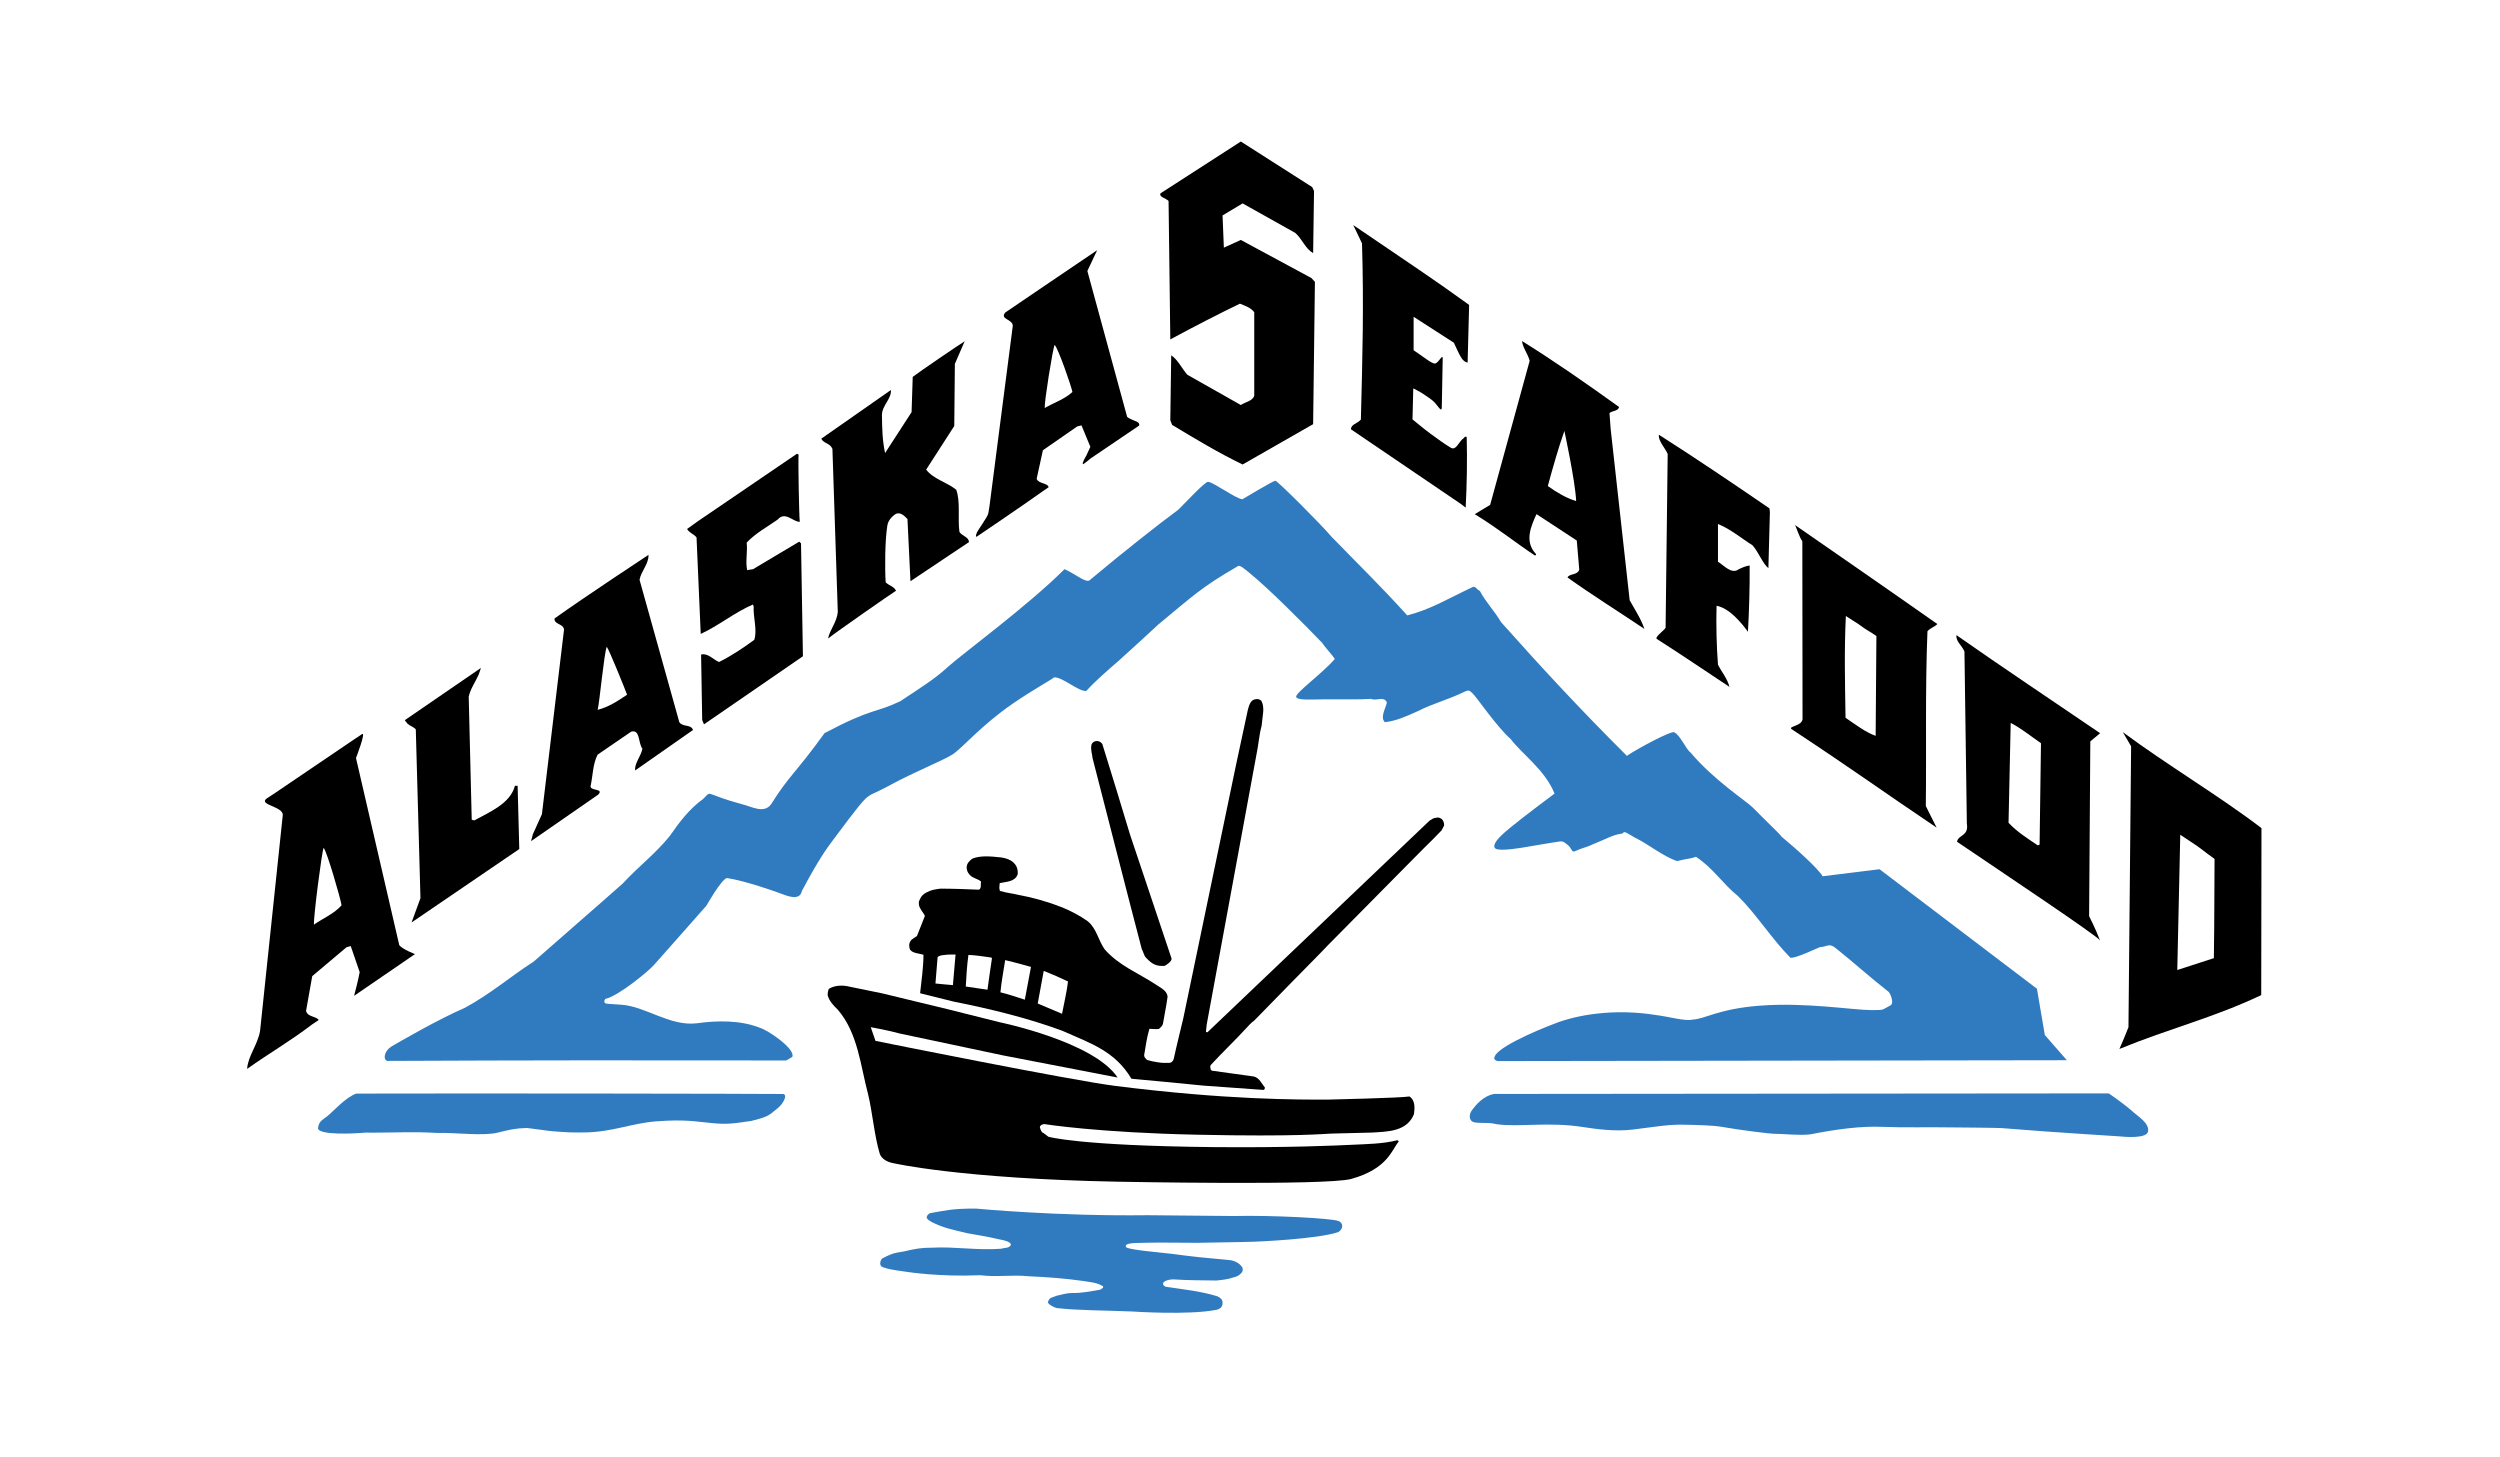 <?xml version="1.0" encoding="UTF-8"?>
<svg id="Capa_2" data-name="Capa 2" xmlns="http://www.w3.org/2000/svg" viewBox="0 0 290 169">
  <defs>
    <style>
      .cls-1 {
        fill: none;
      }

      .cls-2 {
        fill: #307bbf;
      }
    </style>
  </defs>
  <g>
    <path class="cls-2" d="M113.698,147.925c1.964.245,3.69-.076,5.585.118,2.214.099,4.353.264,6.278.539.81.13,1.743.189,2.393.633.071.233-.207.265-.324.39-1.06.173-2.102.407-3.258.381-.603,0-1.067.159-1.795.317-.511.234-.821.12-1.03.767.094.276.755.6,1.03.666,2.576.284,5.394.257,8.774.397,0,0,6.501.45,9.776-.198.573-.159.692-.445.692-.83.014-.254-.155-.522-.576-.725-1.898-.602-4.023-.813-6.01-1.115-.05-.043-.469-.149-.255-.538.297-.237.692-.303,1.109-.319,1.695.115,3.353.105,5.016.132.647-.069,1.341-.132,1.939-.351.483-.097.782-.288,1.018-.594.095-.162.127-.261.074-.524-.327-.592-1.022-.874-1.646-.917-2.191-.193-4.389-.404-6.517-.705-1.71-.194-4.66-.443-5.292-.731-.327-.341.189-.508,1.157-.533,2.312-.086,4.554-.015,7.162-.019,2.261-.06,4.49-.06,6.649-.133,0,0,7.169-.284,9.606-1.114.747-.528.431-1.18-.046-1.299-.857-.301-7.607-.669-12.117-.563l-9.938-.093c-10.546.135-19.949-.77-19.949-.77-2.74-.009-3.533.221-5.336.538-.205.112-.392.301-.368.539.114.236.368.361.599.498,1.411.684,2.128.805,4.081,1.276l2.164.385s1.128.225,2.087.444c.956.232.827.541.827.541-.21.407-.744.303-1.114.436-2.751.215-5.37-.264-8.017-.122-1.252,0-1.95.134-2.852.342-1.119.283-1.391.072-2.977.933-.157.193-.469.916.314,1.049.671.263,2.107.392,2.569.48,0,0,3.738.601,8.518.392"/>
    <path class="cls-2" d="M173.667,123.085c-.13-.12-.364-.12-.323-.339-.044-1.028,4.23-2.987,7.458-4.183,3.081-1.08,7.198-1.479,11.232-.826,1.432.163,3.515.766,4.301.533,1.444-.051,2.949-1.232,7.747-1.608,5.414-.422,10.838.511,13.046.511,1.577-.017,1.085,0,2.149-.537.513-.253-.036-1.451-.19-1.574-2.173-1.7-4.007-3.373-6.06-5.011-.859-.725-.976-.243-1.931-.178-.55.221-2.949,1.37-3.418,1.215-2.085-2.094-4.014-5.124-6.069-7.141-1.767-1.412-2.89-3.262-4.878-4.558-.691.254-.75.146-2.186.494-1.549-.489-3.42-2.017-4.887-2.713-1.365-.794-1.159-.723-1.475-.479-1.137.137-2.018.707-3.199,1.158-1.115.53-1.343.447-2.326.909-.33.15-.397-.429-.771-.721-.66-.531-.608-.484-1.592-.331-1.232.193-2.024.336-2.935.491-.63.113-3.362.595-3.873.247-.375-.259-.03-.844.627-1.491,1.012-.999,3.702-3.011,6.211-4.897-1.101-2.756-3.823-4.634-5.09-6.33-1.547-1.337-3.957-4.874-4.407-5.288-.448-.42-.448-.374-.879-.232-1.98.982-3.631,1.342-5.576,2.329-1.247.555-2.393,1.092-3.721,1.238-.685-.569.333-2.075.202-2.35-.359-.681-1.192-.08-1.806-.351-1.458.095-3.567.029-5.372.05-1.722.013-3.169.134-3.319-.28-.154-.433,2.97-2.66,4.485-4.407-.174-.309-1.262-1.488-1.438-1.831-1.972-2.049-6.239-6.347-8.405-8.094-.716-.586-1.22-1.028-1.429-.823-4.29,2.488-5.188,3.443-9.225,6.772-.276.264-3.729,3.445-4.554,4.168-1.254,1.099-2.64,2.266-3.781,3.524-.917.089-2.83-1.683-3.743-1.571-.435.357-2.449,1.433-4.752,3.017-3.749,2.578-5.827,5.137-7.014,5.915-.93.613-4.703,2.173-7.067,3.464-2.279,1.249-2.273.99-3.042,1.678-.703.626-3.311,4.202-3.868,4.936-.546.723-1.583,2.136-3.446,5.654-.143.035.035,1.343-2.045.576-1.02-.385-4.428-1.604-6.717-1.972-.689.218-2.366,3.199-2.366,3.199,0,0-2.465,2.806-6.137,6.942-.532.603-4.011,3.529-5.597,3.886-.215.341-.087.456.061.54,1.202.012-1.702-.071,1.742.128,2.824.162,5.692,2.534,8.794,2.16,2.373-.334,5.066-.376,7.319.514.975.277,4.196,2.501,3.772,3.385l-.695.411c-17.37-.026-29.669-.026-46.31.053-.512-.217-.294-1.183.532-1.686.825-.491,5.503-3.191,8.476-4.464,3.043-1.651,5.257-3.61,8.011-5.378,3.469-3.069,6.749-5.878,10.328-9.059,1.808-1.966,3.761-3.411,5.465-5.526,1.114-1.609,2.26-3.129,3.846-4.269.775-.822.599-.65,1.422-.392.946.383,2.143.739,3.013.977,1.128.241,2.614,1.198,3.466.011,2.051-3.294,2.876-3.637,6.192-8.24,5.611-2.964,5.878-2.299,8.801-3.708,2.445-1.633,3.948-2.538,5.501-3.969,1.555-1.419,9.355-7.15,13.529-11.339,1.319.567,2.629,1.781,3.023,1.191,3.821-3.186,7.669-6.238,10.178-8.089.813-.784,3.104-3.29,3.472-3.236.707.102,3.244,1.994,3.967,2.024,0,0,3.573-2.149,3.821-2.149.248.007,5.26,5.016,6.478,6.458,3.093,3.2,5.728,5.737,8.82,9.165,2.773-.718,4.593-1.881,7.634-3.309.328-.063.505.383.792.468.642,1.249,1.688,2.311,2.467,3.635,4.886,5.48,9.267,10.201,14.586,15.497,1.18-.817,5.099-2.906,5.472-2.74.72.314,1.402,2.022,1.908,2.347,2.722,3.24,6.494,5.643,7.235,6.401,1.988,2.02,3.008,2.921,3.331,3.373,1.621,1.336,4.196,3.639,4.762,4.589l6.602-.817,18.256,13.863.917,5.37,2.553,2.922"/>
    <path class="cls-2" d="M90.848,126.903s.48.039.06.807c-.261.48-.525.733-1.139,1.198-.64.564-1.08.733-2.63,1.123-1.819.25-2.713.45-4.642.237-1.699-.145-2.934-.454-6.382-.19-2.817.213-5.057,1.232-8.236,1.283-1.61.019-2.037.005-3.804-.14-.657-.054-1.281-.174-2.951-.376-1.424.042-1.995.202-3.402.543-1.727.412-4.681-.015-7.102.03-2.686-.155-4.505-.038-7.137-.03-.842.03-.636-.057-1.732.042-.349.035-4.786.307-4.864-.553.091-.789.45-.917,1.078-1.399.63-.489,2.071-2.156,3.354-2.622,13.695-.04,46.659.013,49.529.047"/>
    <path class="cls-2" d="M244.605,126.832s1.695,1.122,2.942,2.246c.477.432,1.761,1.195,1.636,2.141-.117.873-2.501.684-3.602.581-.646-.063-5.878-.331-13.413-.942-1.057-.046-4.681-.065-5.451-.076-3.236-.053-5.715.039-8.379-.067-2.348-.102-5.129.234-8.372.875-1.327.147-3.206-.077-3.991-.066-.653.014-4.366-.476-6.089-.783-1.234-.223-3.25-.244-4.147-.267-2.142-.076-3.36.192-6.339.556-2.046.249-4.218-.057-5.722-.284-4.088-.651-7.389.036-10.072-.337-1.142-.314-2.519.031-2.921-.387-.406-.428-.048-1.071-.048-1.071.612-.907,1.488-1.811,2.642-2.053"/>
    <path d="M166.586,94.891c-.208-.106-.557.212-.755.3l-25.753,24.539c-.06.003-.165.04-.19-.06l.091-.836,5.784-31.382c.23-1.074.292-2.207.584-3.253l.183-1.61c.019-.241.049-.865-.235-1.317-.124-.116-.362-.211-.571-.171-.678.021-.827.74-.969,1.217l-1.34,6.237-6.153,29.563c-.368,1.573-.778,3.164-1.115,4.737-.069.223-.243.418-.478.435-.748.015-.984.026-2.014-.182l-.601-.154c-.16-.168-.331-.301-.336-.543.176-1.05.319-2.091.612-3.071.319.017.778.066,1.102.017.177-.156.378-.319.464-.57.182-1.082.392-2.061.541-3.153-.043-.732-.846-1.069-1.353-1.421-2.001-1.325-4.25-2.171-5.935-4.08-.763-1.061-.916-2.39-1.971-3.269-.918-.659-1.936-1.178-2.944-1.601-1.627-.642-3.325-1.133-5.112-1.464-.708-.167-1.445-.24-2.134-.454-.104-.277-.05-.614-.022-.904.762-.174,1.735-.139,2.067-.977.045-.206.026-.397,0-.546-.181-1.027-1.168-1.358-1.937-1.46-1.161-.116-2.28-.248-3.279.13-.346.231-.666.555-.689,1.024.005.239.078.51.232.706.343.551,1.003.567,1.445.937-.089.29.088.798-.256.947-1.457-.06-3.03-.12-4.464-.12-.678.093-1.02.127-1.648.457-.308.197-.541.264-.855,1.07l.016.37c.099.502.541.895.689,1.269l-.921,2.329c-.255.184-.335.202-.623.424-.469.462-.193,1.108-.193,1.108.232.49,1.189.49,1.574.649-.018,1.635-.228,2.863-.391,4.455l3.86.964c4.324.861,8.571,1.896,12.615,3.382,3.38,1.496,6.121,2.369,8.039,5.573l3.499.325,4.914.478,6.903.494c.132-.03.151-.158.171-.257-.376-.473-.659-1.161-1.301-1.301l-4.858-.674-.124-.116c-.044-.164-.102-.365-.015-.528,1.322-1.439,2.87-2.911,4.115-4.27.249-.298.6-.656.945-.904l4.707-4.814c1.234-1.268,2.701-2.713,3.838-3.924l11.167-11.292.952-.936,1.064-1.092.298-.569c-.016-1.093-1.02-.951-.936-.861M110.537,114.276c-.691-.075-1.353-.108-2.025-.19l.252-3.071c.282-.246.748-.223,1.151-.275.316-.019.617-.021.929-.016l-.307,3.552h0ZM114.547,114.808l-2.518-.372c.069-1.213.138-2.433.309-3.666.933.044,1.751.176,2.683.311l.043.102c-.185,1.21-.349,2.415-.517,3.625h0ZM118.88,115.965c-.993-.326-1.822-.606-2.831-.857.121-1.276.366-2.501.551-3.734,1.059.24,1.936.498,2.994.788l-.714,3.803h0ZM123.197,117.6l-2.821-1.193.697-3.785c1.009.404,1.851.762,2.817,1.231-.149,1.267-.463,2.508-.693,3.747h0Z"/>
    <path d="M162.243,132.435c.015-.097-.092-.133-.156-.168-1.696.432-3.572.444-5.356.532-1.674.08-7.291.344-15.957.266-15.734-.159-19.167-1.205-19.167-1.205l-.512-.396c-.318-.104-.407-.466-.474-.724.067-.26.313-.332.539-.343,0,0,6.181.997,17.789,1.231,11.601.246,14.753-.116,15.525-.133l4.627-.116c1.86-.108,4.109-.107,4.922-2.145.096-.724.144-1.613-.527-2.044-.876.17-9.517.367-9.517.367-3.313,0-11.691.047-24.63-1.594-5.139-.648-27.792-5.218-27.792-5.218l-.551-1.591s2.22.399,3.298.72l12.092,2.562,13.245,2.557c-2.776-4.183-13.713-6.42-13.713-6.42l-5.977-1.5-7.626-1.845-3.757-.769c-.803-.204-1.725-.183-2.419.247-.105.23-.143.465-.139.743.167.634.63,1.166,1.151,1.651,2.358,2.695,2.664,6.572,3.537,9.831.516,2.14.724,4.805,1.351,6.895.226.663.975,1.006,1.619,1.11,0,0,7.775,1.792,25.931,2.139,0,0,24.251.478,27.145-.319,4.28-1.188,4.718-3.442,5.499-4.321"/>
    <path d="M205.256,58.971l.052.443-.176,6.498c-.719-.628-1.116-1.837-1.842-2.659-1.232-.764-2.561-1.899-4.006-2.467v4.377c.719.435,1.584,1.506,2.42.861.419-.176.72-.359,1.255-.426.022,2.538-.065,5.326-.198,7.688-.821-1.126-2.186-2.751-3.639-3.016-.066,2.293,0,4.702.162,6.837.41.814,1.129,1.675,1.327,2.569-2.912-1.937-5.59-3.747-8.444-5.572-.22-.277,1.174-1.16,1.042-1.371l.241-20.077c-.307-.709-1.129-1.54-1.02-2.228,4.226,2.693,8.607,5.651,12.826,8.543"/>
    <path d="M181.469,49.986c-.689,1.954-1.372,4.358-1.922,6.394,1.021.736,2.209,1.434,3.287,1.742-.095-2.267-1.365-8.136-1.365-8.136M187.816,47.215c-.109.486-.792.421-1.115.699l.131,1.803,2.209,19.907c.609,1.112,1.306,2.134,1.71,3.33-2.899-1.953-5.951-3.846-8.922-5.968.228-.476,1.145-.237,1.365-.908l-.287-3.377-4.673-3.063c-.654,1.438-1.416,3.163-.088,4.598.103.104,0,.198-.111.191-2.237-1.478-4.336-3.182-6.964-4.783l1.786-1.079,4.584-16.707c-.19-.79-.8-1.511-.887-2.296,3.624,2.251,7.403,4.872,11.262,7.653h0Z"/>
    <path d="M37.541,98.349c-.215.46-1.19,8.093-1.125,8.91,1.065-.751,2.335-1.253,3.207-2.244-.113-.763-1.685-6.215-2.082-6.666M41.294,87.931l5.022,21.713c.4.489,1.823,1.031,1.823,1.031l-7.068,4.843s.507-1.885.653-2.747l-1.038-3.027-.486.133-3.98,3.352-.718,4.04c.208.726,1.075.563,1.476,1.046l-.81.547c-2.624,1.997-4.871,3.257-7.499,5.129.078-1.455,1.235-2.816,1.5-4.407l2.637-25.069c-.017-.975-2.829-1.153-1.889-1.876.223-.157,1.038-.685,1.038-.685l9.273-6.286s.23-.13.759-.506c.526-.378-.692,2.769-.692,2.769h0Z"/>
    <path d="M60.237,98.49l-12.496,8.515,1.032-2.82-.541-19.573c-.209-.273-.651-.393-.94-.643-.129-.121-.334-.43-.334-.43l8.828-6.058s-.165.55-.28.814c-.374.84-.929,1.595-1.136,2.512l.35,14.274.297.091c1.657-.931,4.166-1.914,4.717-4.019l.309-.004c.049,1.824.194,7.341.194,7.341"/>
    <path d="M70.387,75.028c-.308.65-.829,6.414-1.061,7.313,1.277-.319,2.347-1.039,3.416-1.755-.257-.695-2.057-5.164-2.355-5.558M65.429,73.016c-.11-.695-1.195-.581-1.1-1.275,3.594-2.568,10.894-7.374,10.894-7.374v.067c.016,1.007-.859,1.821-1.036,2.825l4.614,16.514c.403.599,1.375.216,1.584.907l-6.702,4.688c-.114-.801.659-1.615.84-2.518-.502-.595-.237-2.295-1.312-1.975l-3.89,2.665c-.573,1.11-.552,2.517-.825,3.715.109.498,1.572.212.897.921l-7.792,5.397.212-.801,1.048-2.323,2.568-21.433h0Z"/>
    <path d="M92.636,52.729c-.063.558.05,6.928.136,7.804-.788.011-1.691-1.276-2.563-.26-1.168.823-2.53,1.545-3.593,2.666.115,1.097-.161,2.202.054,3.195l.684-.11,5.359-3.193.205.196.221,13.099-11.478,7.897-.206-.495-.128-7.599c.78-.208,1.384.572,2.079.864,1.462-.72,2.83-1.653,4.086-2.569.381-1.109-.138-2.599-.067-3.901l-.099-.196c-2.151.94-3.991,2.468-6.043,3.408l-.485-11.192c-.305-.398-.793-.486-1.099-.98l1.21-.869,11.532-7.855"/>
    <path d="M110.764,42.209l-.069,7.205-3.258,5.058c.8,1.086,2.381,1.456,3.485,2.335.513,1.391.151,3.305.373,4.897.305.488,1.094.573,1.104,1.181l-6.786,4.536-.347-7.21c-.299-.299-.802-.886-1.383-.581-.185.14-.829.57-.95,1.323-.284,1.754-.297,5.031-.195,6.596.4.395.992.488,1.197.98-.513.314-6.959,4.795-7.877,5.539.179-.999,1.045-1.914,1.125-3.114l-.622-18.891c-.303-.698-.991-.585-1.294-1.175.943-.669,8.073-5.643,8.073-5.643.109.996-1.054,1.821-1.034,2.915.019,1.505.051,3.002.365,4.392l3.072-4.744.133-4.09c.8-.618,5.414-3.76,6.027-4.13"/>
    <path d="M122.338,40.009c-.21.374-1.211,6.644-1.151,7.322,1.071-.62,2.349-1.048,3.215-1.86-.11-.619-1.659-5.095-2.064-5.462M126.134,31.437l4.614,16.92c.24.234.845.419,1.206.607.252.121.196.395.196.395l-5.629,3.813s-.845.715-.892.673c-.15-.145.368-.962.368-.962,0,0,.336-.712.485-1.048l-1.028-2.488-.487.115-3.991,2.767-.724,3.314c.206.592,1.278.452,1.389.977l-.734.501c-2.454,1.754-7.631,5.249-7.631,5.249,0,0-.167-.027.039-.478.164-.378,1.211-1.773,1.316-2.204.105-.442.072-.529.159-.949l2.694-20.845c-.015-.801-1.546-.731-.869-1.545,3.603-2.461,6.724-4.558,10.657-7.226l-1.138,2.414h0Z"/>
    <path d="M152.427,22.157l-.103,7.206c-.937-.541-1.243-1.616-2.073-2.345l-6.108-3.424-2.327,1.398.151,3.737,1.969-.895,8.181,4.416.413.446-.206,16.507-8.181,4.678c-2.796-1.35-5.486-2.972-8.178-4.59l-.209-.546.104-7.525c.728.451,1.24,1.528,1.869,2.251l6.207,3.51c.521-.356,1.348-.443,1.556-1.072v-9.694c-.415-.542-1.035-.723-1.659-.99-2.147,1.032-5.254,2.615-8.077,4.149l-.203-16.054c-.311-.358-1.138-.446-.932-.895l9.315-6.008,8.281,5.287"/>
    <path d="M170.419,35.371l-.176,6.691c-.648-.127-.875-.774-1.597-2.306l-4.668-3.009v3.88l1.405.978s.873.667,1.133.554c.474-.203.846-1.189.838-.549-.033,2.256-.082,4.792-.107,5.647-.013.642-.444-.161-.835-.578-.291-.32-.985-.749-1.341-.998-.267-.192-1.133-.633-1.133-.633l-.089,3.603s1.334,1.103,2.018,1.611c.76.563,1.783,1.301,2.421,1.673.55.317.791-.395,1.316-.964.207-.082.333-.47.534-.259.069,2.757.017,5.52-.12,8.171l-.589-.446-12.721-8.64c.009-.588.735-.65,1.153-1.124.185-7.164.354-13.255.13-20.444l-1.012-2.118c6.853,4.674,9.028,6.072,13.44,9.26"/>
    <path d="M217.663,73.781c-.925-.655-.954-.543-2.047-1.362l-1.496-.961c-.198,4.023-.097,7.77-.038,11.801,1.123.771,2.349,1.693,3.493,2.102M224.729,72.386c-.236.297-.83.462-1.145.844-.271,6.842-.109,13.913-.19,20.272l1.254,2.503c-6.494-4.371-9.282-6.446-16.802-11.41-.514-.341,1.153-.353,1.248-1.157l-.023-20.67c-.293-.298-.785-1.818-.844-1.86,5.21,3.625,7.8,5.381,16.502,11.478h0Z"/>
    <path d="M233.24,83.859l-.25,11.583c1.006,1.081,2.26,1.848,3.39,2.622l.213-.086.161-11.767c-1.138-.778-2.377-1.784-3.514-2.352M243.614,85.05l-1.137.952-.14,20.277s.705,1.342,1.263,2.809c-.176-.437-11.218-7.808-16.582-11.442.103-.807,1.386-.641,1.137-2.082l-.278-19.993c-.309-.728-1.035-1.187-.925-1.893,5.393,3.786,11.116,7.587,16.662,11.372h0Z"/>
    <path d="M252.565,112.522l4.242-1.376c.08-5.429.036-6.483.08-11.511-1.255-.887-1.512-1.192-2.862-2.063l-1.115-.739M262.302,115.434c-5.673,2.683-10.573,3.834-16.45,6.245.426-.956.616-1.435,1.05-2.525l.307-32.582-.961-1.645c5.062,3.758,11.189,7.399,16.083,11.134l-.029,19.373h0Z"/>
    <path d="M127.865,86.29c1.102,3.519,2.14,6.963,3.214,10.509,1.611,4.791,3.21,9.565,4.823,14.393.036.319-.524.7-.803.849-.986.068-1.472-.212-2.149-.936-.239-.185-.352-.79-.506-1.018-1.937-7.393-3.799-14.751-5.703-22.128-.05-.53-.249-.975-.132-1.567.154-.491.871-.62,1.256-.102"/>
  </g>
  <g id="CUADRÍCULA">
    <rect id="Rectángulo_2982" data-name="Rectángulo 2982" class="cls-1" width="290" height="169"/>
  </g>
</svg>